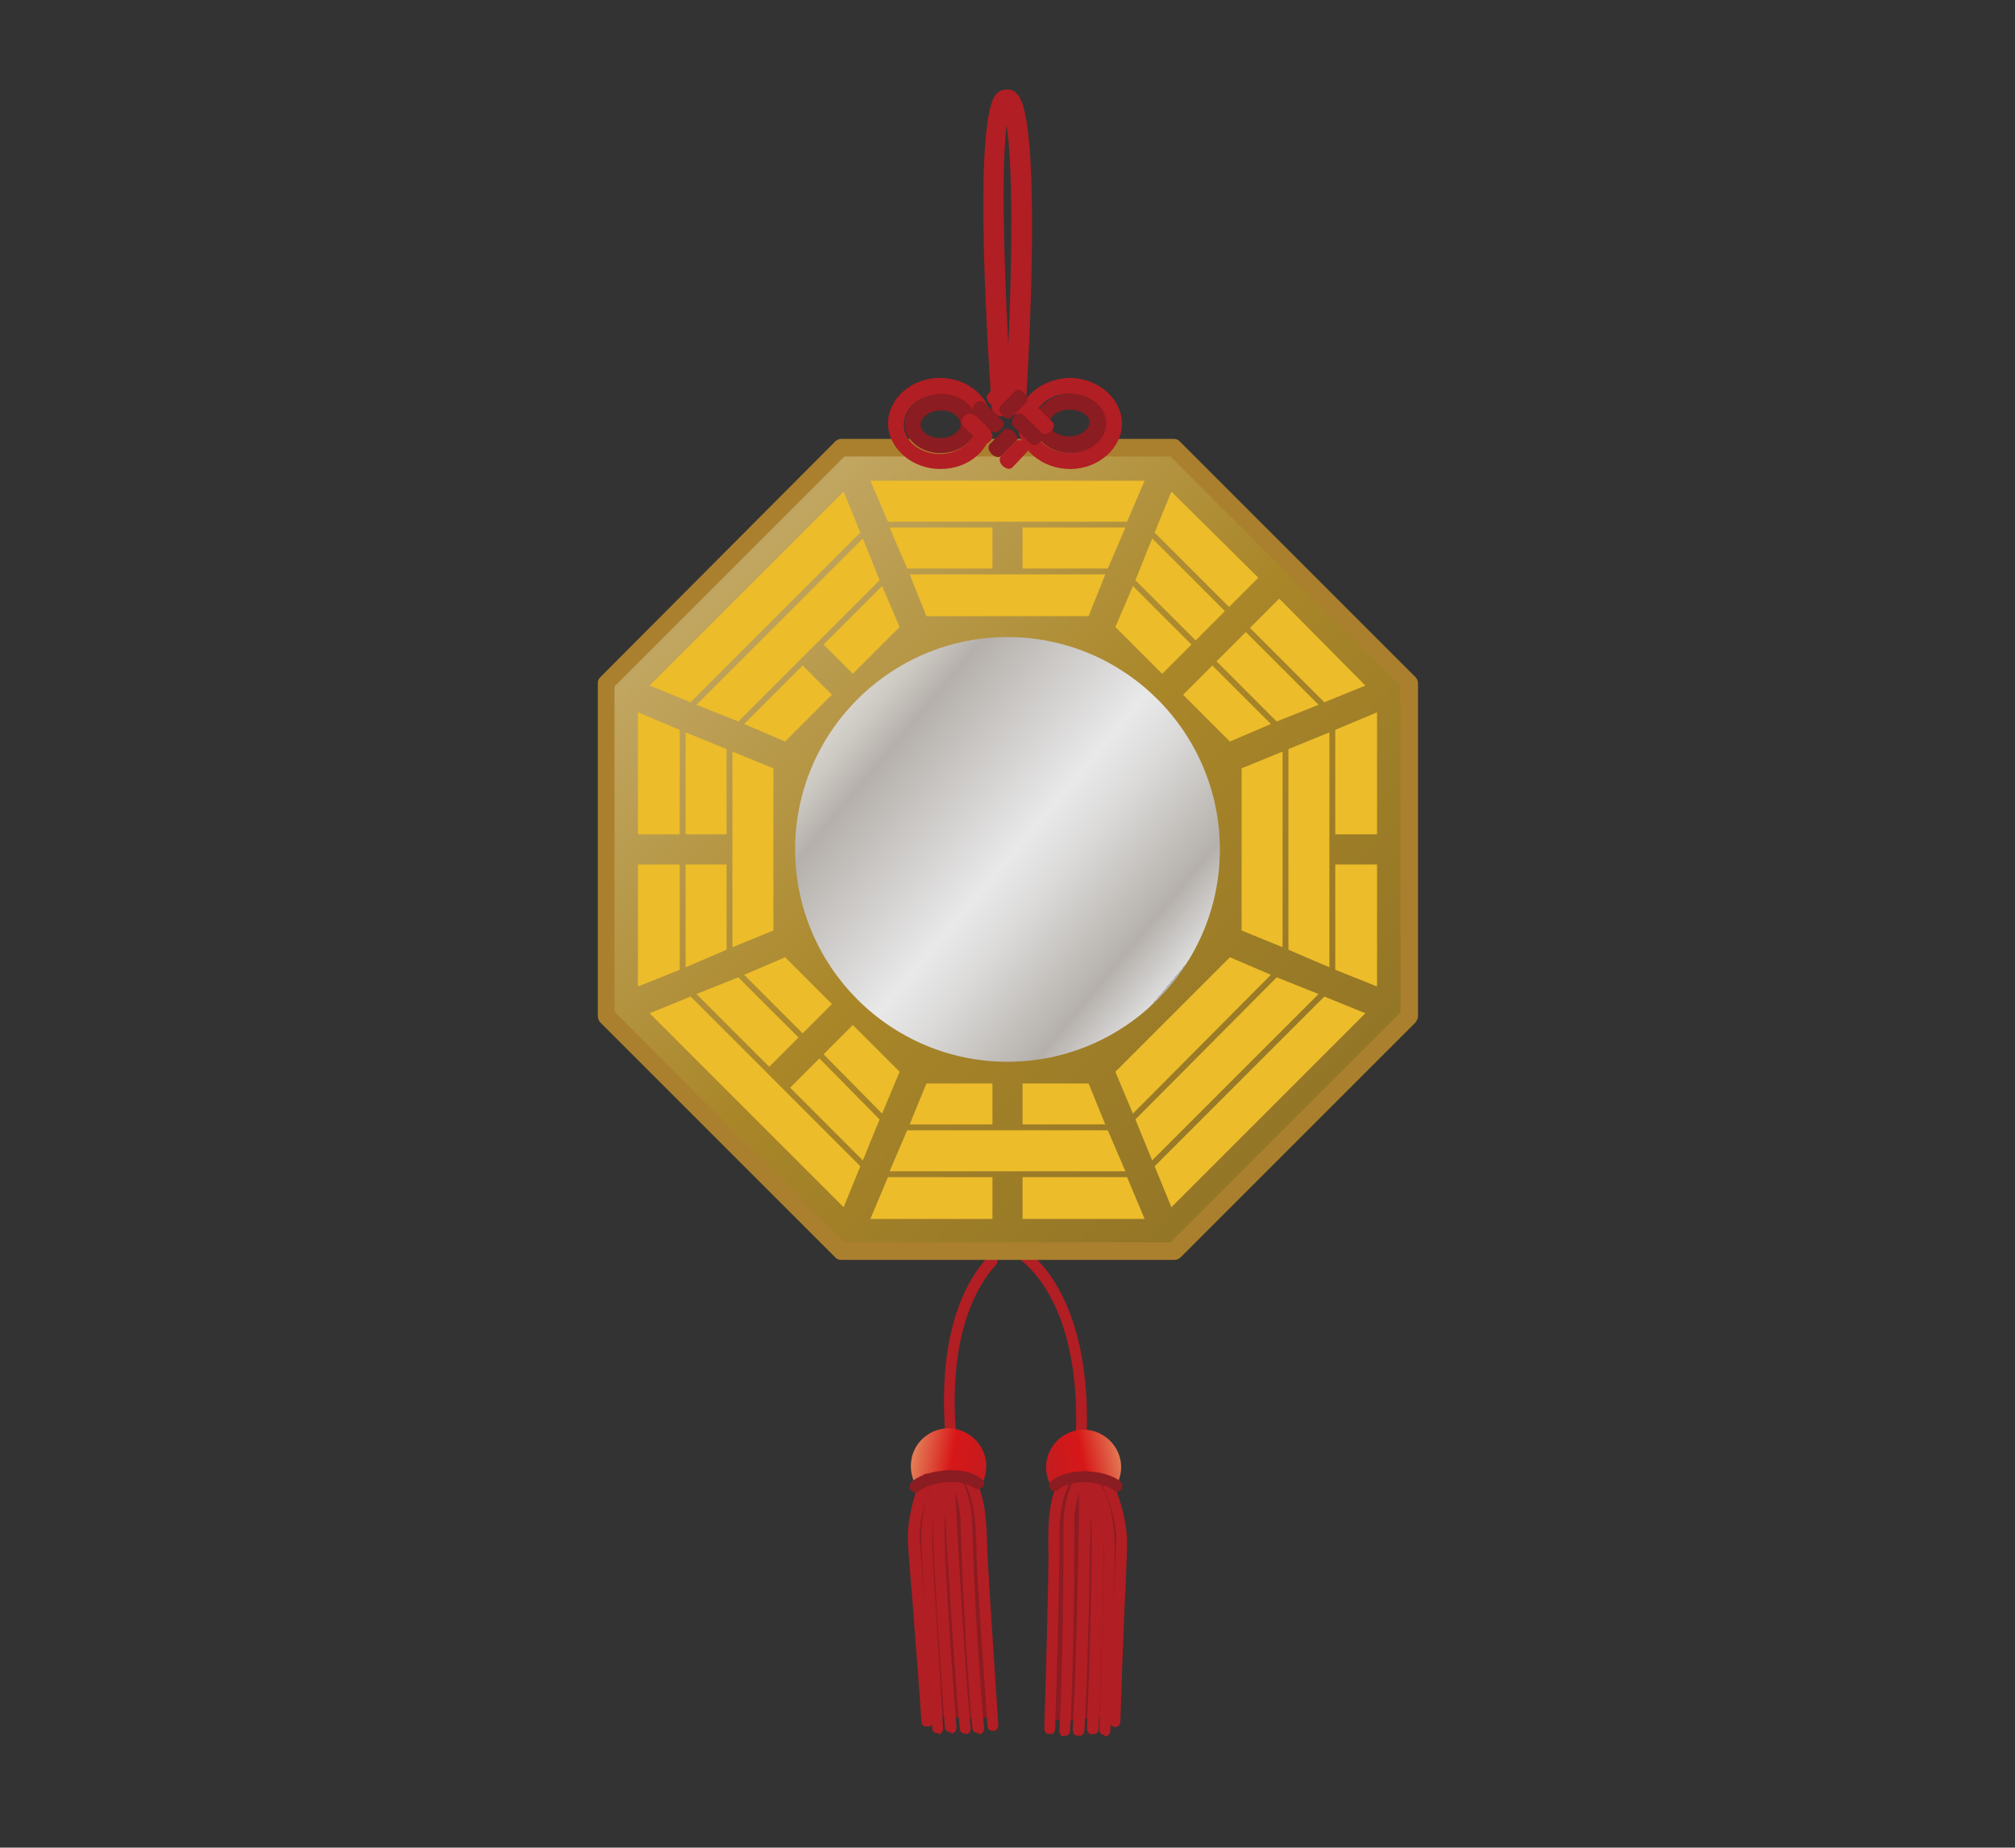 <?xml version="1.0" encoding="utf-8"?>
<!-- Generator: Adobe Illustrator 24.3.0, SVG Export Plug-In . SVG Version: 6.00 Build 0)  -->
<svg version="1.1" xmlns="http://www.w3.org/2000/svg" xmlns:xlink="http://www.w3.org/1999/xlink" x="0px" y="0px"
	 viewBox="0 0 241 221" style="enable-background:new 0 0 241 221;" xml:space="preserve">
<rect x="0" y="0" width="241" height="221" fill="#333333" stroke="none"/>
<style type="text/css">
	.st0{display:none;}
	.st1{display:inline;fill:#FFFFFF;stroke:#000000;stroke-miterlimit:10;}
	.st2{fill:#B11E23;}
	.st3{fill:url(#SVGID_1_);}
	.st4{fill:#8B1C21;}
	.st5{fill:url(#SVGID_2_);}
	.st6{fill:url(#SVGID_3_);}
	.st7{fill:#AA802E;}
	.st8{fill:#ECBC2A;}
	.st9{fill:url(#SVGID_4_);}
</style>
<g id="レイヤー_2" class="st0">
	<rect x="0.5" y="0.5" class="st1" width="240" height="220"/>
</g>
<g id="レイヤー_1">
	<g>
		<g>
			<path class="st2" d="M128.6,173.2l1.3,0.1c1.2-19.9-8-24.4-8.4-24.6L121,150l0.3-0.6L121,150C121.1,150,129.8,154.3,128.6,173.2z
				"/>
			<g>
				
					<linearGradient id="SVGID_1_" gradientUnits="userSpaceOnUse" x1="-540.587" y1="90.638" x2="-531.579" y2="90.638" gradientTransform="matrix(-0.979 0.204 0.204 0.979 -413.643 196.031)">
					<stop  offset="0" style="stop-color:#E37A55"/>
					<stop  offset="0.5" style="stop-color:#D71718"/>
					<stop  offset="1" style="stop-color:#C31C1F"/>
				</linearGradient>
				<path class="st3" d="M125.2,176.4c0.5,2.4,2.9,4,5.3,3.5c2.4-0.5,4-2.9,3.5-5.3c-0.5-2.4-2.9-4-5.3-3.5
					C126.3,171.6,124.7,174,125.2,176.4z"/>
				<path class="st4" d="M130.1,177c0,0,2.3-0.8,3.6,3.7c0.5,1.8-0.1,16-0.3,24.6c-2.6-0.1-5,0.9-7.8,0.3c0.3-8.3,0.6-22.6,0.3-24.7
					C125.2,176.4,130.1,177,130.1,177z"/>
				<path class="st2" d="M131.9,207.5c-0.3-0.1-0.4-0.4-0.4-0.6c0-2,0.1-4.4,0.2-6.9c0.2-6.5,0.4-13.8,0.3-15.6
					c-0.2-6-2.1-6.7-2.1-6.7c-0.4-0.1-0.6-0.4-0.5-0.8c0.1-0.4,0.5-0.6,0.8-0.5c0.3,0.1,2.8,0.8,3.1,8c0.1,1.8-0.1,8.9-0.3,15.7
					c-0.1,2.5-0.1,4.8-0.2,6.9c0,0.4-0.3,0.7-0.7,0.7C132.1,207.5,132,207.5,131.9,207.5z"/>
				<path class="st2" d="M127.1,207.7c-0.3-0.1-0.4-0.4-0.4-0.7c0.5-9.4,0.5-22.7,0.5-24.1c-0.1-3.8,1.3-6,1.3-6.1
					c0.2-0.3,0.6-0.4,0.9-0.2c0.3,0.2,0.4,0.6,0.2,0.9c0,0-1.3,2-1.1,5.3c0,1.4,0,14.7-0.5,24.2c0,0.4-0.3,0.7-0.7,0.6
					C127.2,207.7,127.1,207.7,127.1,207.7z"/>
				<path class="st2" d="M130.4,207.4c-0.3-0.1-0.4-0.4-0.4-0.7c0.4-8.6,0.7-22.8,0.5-24.9c-0.4-3.1-1-4.7-1-4.7
					c-0.1-0.4,0-0.7,0.4-0.9c0.3-0.1,0.7,0,0.9,0.4c0,0.1,0.7,1.8,1.1,5.1c0.3,2.2-0.1,16.5-0.5,25.1c0,0.4-0.3,0.7-0.7,0.6
					C130.5,207.5,130.4,207.5,130.4,207.4z"/>
				<path class="st2" d="M128.7,207.6c-0.3-0.1-0.4-0.4-0.4-0.7c0.6-10.4,0.8-30.1,0.8-30.3c0-0.4,0.3-0.7,0.7-0.7
					c0.4,0,0.7,0.3,0.7,0.7c0,0.2-0.2,19.9-0.8,30.4c0,0.4-0.3,0.7-0.7,0.6C128.8,207.6,128.7,207.6,128.7,207.6z"/>
				<path class="st2" d="M125.3,207.4c-0.3-0.1-0.4-0.4-0.4-0.7c0.2-5.8,0.5-18.3,0.5-20.5c-0.1-3.8,0-6.4,1.1-8.9
					c0.2-0.3,0.5-0.5,0.9-0.3c0.3,0.2,0.5,0.6,0.3,0.9c-0.9,2-1.1,4.2-1,8.3c0,2.3-0.3,14.8-0.5,20.6c0,0.4-0.3,0.7-0.7,0.6
					C125.5,207.4,125.4,207.4,125.3,207.4z"/>
				<path class="st2" d="M133.1,206.5c-0.3-0.1-0.4-0.4-0.4-0.6c0.1-3.6,0.3-9.1,0.5-13.6c0.1-3.8,0.3-7,0.3-7.8
					c0.1-3.3-1.7-7.1-1.8-7.1c-0.2-0.3,0-0.7,0.3-0.9c0.3-0.2,0.7,0,0.9,0.3c0.1,0.2,1.9,4.1,1.9,7.7c0,0.8-0.1,4-0.3,7.8
					c-0.2,4.6-0.4,10.1-0.5,13.6c0,0.4-0.3,0.7-0.7,0.7C133.3,206.5,133.2,206.5,133.1,206.5z"/>
				<path class="st4" d="M125.9,178.3c-0.1,0-0.1-0.1-0.2-0.1c-0.3-0.2-0.3-0.7-0.1-0.9c0.1-0.1,1.3-1.4,4.4-1.3
					c2.7,0.1,3.9,1.1,4,1.2c0.3,0.2,0.3,0.7,0.1,1c-0.2,0.3-0.7,0.3-1,0c0,0-1-0.8-3.1-0.9c-2.4-0.1-3.4,0.8-3.4,0.9
					C126.4,178.3,126.1,178.4,125.9,178.3z"/>
			</g>
		</g>
		<g>
			<path class="st2" d="M119.1,151.3c0,0,0.4-0.3,0.1-0.8c-0.3-0.5-0.9-0.3-0.9-0.3c-2.7,2.8-6.5,9.3-5.1,23l1.3-0.1
				C113.1,160.2,116.7,154,119.1,151.3z"/>
			<g>
				
					<linearGradient id="SVGID_2_" gradientUnits="userSpaceOnUse" x1="-1624.095" y1="293.823" x2="-1615.095" y2="293.823" gradientTransform="matrix(0.986 0.166 -0.166 0.986 1759.386 154.84)">
					<stop  offset="0" style="stop-color:#E37A55"/>
					<stop  offset="0.5" style="stop-color:#D71718"/>
					<stop  offset="1" style="stop-color:#C31C1F"/>
				</linearGradient>
				<path class="st5" d="M117.9,176.1c-0.4,2.5-2.7,4.1-5.2,3.7c-2.5-0.4-4.1-2.7-3.7-5.2c0.4-2.4,2.7-4.1,5.2-3.7
					C116.7,171.4,118.3,173.7,117.9,176.1z"/>
				<path class="st4" d="M113.1,176.9c0,0-2.4-0.7-3.5,3.8c-0.5,1.8,0.7,16,1.3,24.6c2.6-0.2,5,0.7,7.8,0
					c-0.6-8.3-1.4-22.6-1.2-24.7C117.9,176.1,113.1,176.9,113.1,176.9z"/>
				<path class="st2" d="M112.4,207.4c0.3-0.1,0.4-0.4,0.4-0.7c-0.1-2-0.3-4.4-0.4-6.9c-0.4-6.5-0.9-13.8-0.9-15.6
					c0-6,1.8-6.8,1.8-6.8c0.4-0.1,0.6-0.5,0.5-0.8c-0.1-0.4-0.5-0.6-0.8-0.5c-0.3,0.1-2.8,0.9-2.8,8.1c0,1.8,0.4,8.9,0.9,15.6
					c0.2,2.4,0.3,4.8,0.4,6.9c0,0.4,0.3,0.7,0.7,0.6C112.3,207.5,112.3,207.4,112.4,207.4z"/>
				<path class="st2" d="M117.3,207.4c0.3-0.1,0.4-0.4,0.4-0.7c-0.9-9.4-1.4-22.7-1.4-24.1c0-3.8-1.5-6-1.6-6.1
					c-0.2-0.3-0.6-0.4-0.9-0.2c-0.3,0.2-0.4,0.6-0.2,0.9c0,0,1.3,2,1.3,5.3c0,1.4,0.5,14.7,1.4,24.2c0,0.4,0.4,0.6,0.7,0.6
					C117.1,207.5,117.2,207.5,117.3,207.4z"/>
				<path class="st2" d="M114,207.3c0.3-0.1,0.4-0.4,0.4-0.7c-0.7-8.6-1.6-22.8-1.4-24.8c0.2-3.1,0.8-4.8,0.8-4.8
					c0.1-0.4-0.1-0.7-0.4-0.9c-0.4-0.1-0.7,0.1-0.9,0.4c0,0.1-0.6,1.8-0.9,5.1c-0.2,2.2,0.8,16.5,1.4,25c0,0.4,0.4,0.6,0.7,0.6
					C113.8,207.4,113.9,207.4,114,207.3z"/>
				<path class="st2" d="M115.7,207.4c0.3-0.1,0.4-0.4,0.4-0.7c-1-10.4-1.9-30.1-2-30.3c0-0.4-0.3-0.7-0.7-0.6
					c-0.4,0-0.7,0.3-0.6,0.7c0,0.2,1,19.9,2,30.3c0,0.4,0.4,0.6,0.7,0.6C115.5,207.4,115.6,207.4,115.7,207.4z"/>
				<path class="st2" d="M119,207c0.3-0.1,0.4-0.4,0.4-0.7c-0.4-5.8-1.2-18.3-1.3-20.5c-0.1-3.8-0.2-6.4-1.4-8.8
					c-0.2-0.3-0.5-0.5-0.9-0.3c-0.3,0.2-0.5,0.6-0.3,0.9c1,2,1.2,4.1,1.3,8.2c0,2.3,0.9,14.8,1.3,20.6c0,0.4,0.3,0.7,0.7,0.6
					C118.9,207.1,118.9,207.1,119,207z"/>
				<path class="st2" d="M111.2,206.5c0.3-0.1,0.4-0.4,0.4-0.7c-0.2-3.6-0.7-9-1-13.6c-0.3-3.8-0.5-7-0.6-7.8
					c-0.2-3.3,1.5-7.2,1.5-7.2c0.1-0.3,0-0.7-0.4-0.9c-0.3-0.1-0.7,0-0.9,0.4c-0.1,0.2-1.8,4.2-1.6,7.8c0,0.8,0.3,4,0.6,7.8
					c0.3,4.5,0.8,10,1,13.6c0,0.4,0.3,0.7,0.7,0.6C111,206.5,111.1,206.5,111.2,206.5z"/>
				<path class="st4" d="M117.3,178c0.1,0,0.1-0.1,0.2-0.1c0.3-0.3,0.3-0.7,0-0.9c-0.1-0.1-1.4-1.4-4.5-1.1c-2.7,0.2-3.8,1.2-4,1.4
					c-0.3,0.3-0.3,0.7,0,1c0.3,0.3,0.7,0.3,1,0c0,0,0.9-0.8,3.1-1c2.4-0.2,3.4,0.7,3.4,0.7C116.8,178.1,117.1,178.1,117.3,178z"/>
			</g>
		</g>
		<g>
			<path class="st2" d="M119.8,49.8c-0.6,0-1.2-0.5-1.2-1.2c-0.7-10.3-2.1-34.7,0.6-37.4c0.4-0.4,0.8-0.5,1.3-0.5
				c0.3,0,0.8,0.1,1.2,0.6c2.8,3,1.5,29.2,1,37.1c0,0.7-0.7,1.2-1.3,1.2c-0.2,0-0.5-0.1-0.7-0.2C120.6,49.5,120.3,49.7,119.8,49.8
				C119.9,49.8,119.8,49.8,119.8,49.8z M120.4,15c-0.6,4.5-0.4,15.2,0.2,26.3C121.1,30.2,121.1,19.5,120.4,15z"/>
			<g>
				<g>
					<linearGradient id="SVGID_3_" gradientUnits="userSpaceOnUse" x1="82.626" y1="63.381" x2="157.527" y2="138.987">
						<stop  offset="0" style="stop-color:#C5AB6A"/>
						<stop  offset="0.5" style="stop-color:#A98628"/>
						<stop  offset="1" style="stop-color:#917427"/>
					</linearGradient>
					<polygon class="st6" points="100.6,149.7 72.4,121.5 72.4,81.7 100.6,53.6 140.4,53.6 168.6,81.7 168.6,121.5 140.4,149.7 
											"/>
					<path class="st7" d="M140.4,150.7h-39.8c-0.3,0-0.5-0.1-0.7-0.3l-28.1-28.1c-0.2-0.2-0.3-0.5-0.3-0.8V81.7
						c0-0.3,0.1-0.5,0.3-0.7l28.1-28.2c0.2-0.2,0.5-0.3,0.7-0.3h39.8c0.3,0,0.5,0.1,0.7,0.3L169.3,81c0.2,0.2,0.3,0.5,0.3,0.7v39.8
						c0,0.3-0.1,0.5-0.3,0.8l-28.1,28.1C141,150.6,140.7,150.7,140.4,150.7z M101,148.6H140l27.5-27.5V82.1L140,54.6H101L73.5,82.1
						v38.9L101,148.6z"/>
					<g>
						<g>
							<polygon class="st8" points="81.3,99.8 81.3,87.3 76.3,85.2 76.3,99.8 							"/>
							<polygon class="st8" points="76.3,103.4 76.3,118 81.3,116 81.3,103.4 							"/>
						</g>
						<g>
							<polygon class="st8" points="82,103.4 82,115.7 86.9,113.6 86.9,103.4 							"/>
							<polygon class="st8" points="86.9,89.6 82,87.6 82,99.8 86.9,99.8 							"/>
						</g>
						<polygon class="st8" points="92.5,111.3 92.5,91.9 87.6,89.9 87.6,113.3 						"/>
					</g>
					<polygon class="st8" points="106.2,62.4 134.8,62.4 136.9,57.5 104.1,57.5 					"/>
					<g>
						<polygon class="st8" points="118.7,140.8 106.2,140.8 104.1,145.8 118.7,145.8 						"/>
						<polygon class="st8" points="122.3,140.8 122.3,145.8 136.9,145.8 134.8,140.8 						"/>
					</g>
					<polygon class="st8" points="132.5,135.2 108.5,135.2 106.4,140.1 134.6,140.1 					"/>
					<polygon class="st8" points="110.8,73.7 130.2,73.7 132.2,68.7 108.8,68.7 					"/>
					<g>
						<polygon class="st8" points="158.4,119.2 138.1,139.5 140.1,144.4 163.3,121.2 						"/>
						<polygon class="st8" points="152.7,116.9 135.8,133.9 137.8,138.8 157.7,118.9 						"/>
						<polygon class="st8" points="147.1,114.5 133.4,128.2 135.5,133.2 152,116.6 						"/>
					</g>
					<g>
						<polygon class="st8" points="122.3,129.6 122.3,134.5 132.2,134.5 130.2,129.6 						"/>
						<polygon class="st8" points="118.7,129.6 110.8,129.6 108.8,134.5 118.7,134.5 						"/>
					</g>
					<g>
						<polygon class="st8" points="154.1,89.6 154.1,113.6 159,115.7 159,87.6 						"/>
						<polygon class="st8" points="148.5,91.9 148.5,111.3 153.4,113.3 153.4,89.9 						"/>
						<g>
							<polygon class="st8" points="159.7,103.4 159.7,116 164.7,118 164.7,103.4 							"/>
							<polygon class="st8" points="159.7,99.8 164.7,99.8 164.7,85.2 159.7,87.3 							"/>
						</g>
					</g>
					<g>
						<polygon class="st8" points="118.7,68 118.7,63.1 106.4,63.1 108.5,68 						"/>
						<polygon class="st8" points="122.3,68 132.5,68 134.6,63.1 122.3,63.1 						"/>
					</g>
					<g>
						<g>
							<polygon class="st8" points="147.1,88.7 152,86.6 145,79.6 141.5,83.1 							"/>
							<polygon class="st8" points="142.5,77.1 135.5,70.1 133.4,75 139,80.6 							"/>
						</g>
						<g>
							<polygon class="st8" points="146.5,73.1 137.8,64.4 135.8,69.4 143,76.6 							"/>
							<polygon class="st8" points="152.7,86.3 157.7,84.3 149,75.6 145.5,79.1 							"/>
						</g>
						<g>
							<polygon class="st8" points="149.5,75.1 158.4,84 163.3,82 153,71.6 							"/>
							<polygon class="st8" points="150.5,69.1 140.1,58.8 138.1,63.7 147,72.6 							"/>
						</g>
					</g>
					<g>
						<polygon class="st8" points="82.6,84 102.9,63.7 100.9,58.8 77.7,82 						"/>
						<polygon class="st8" points="88.3,86.3 105.2,69.4 103.2,64.4 83.3,84.3 						"/>
						<g>
							<polygon class="st8" points="102,80.6 107.6,75 105.5,70.1 98.5,77.1 							"/>
							<polygon class="st8" points="93.9,88.7 99.5,83.1 96,79.6 89,86.6 							"/>
						</g>
					</g>
					<g>
						<polygon class="st8" points="102.9,139.5 82.6,119.2 77.7,121.2 100.9,144.4 						"/>
						<g>
							<polygon class="st8" points="102,122.6 98.5,126.1 105.5,133.2 107.6,128.2 							"/>
							<polygon class="st8" points="99.5,120.1 93.9,114.5 89,116.6 96,123.6 							"/>
						</g>
						<g>
							<polygon class="st8" points="98,126.6 94.5,130.1 103.2,138.8 105.2,133.9 							"/>
							<polygon class="st8" points="95.5,124.1 88.3,116.9 83.3,118.9 92,127.6 							"/>
						</g>
					</g>
				</g>
				<linearGradient id="SVGID_4_" gradientUnits="userSpaceOnUse" x1="100.673" y1="85" x2="139.768" y2="117.756">
					<stop  offset="0" style="stop-color:#F0EDEA"/>
					<stop  offset="0" style="stop-color:#E3DFDB"/>
					<stop  offset="0" style="stop-color:#D8D4CE"/>
					<stop  offset="6.280267e-02" style="stop-color:#CBC7C1"/>
					<stop  offset="0.146" style="stop-color:#B5B0AB"/>
					<stop  offset="0.522" style="stop-color:#E9E9EA"/>
					<stop  offset="0.633" style="stop-color:#DCDBDA"/>
					<stop  offset="0.845" style="stop-color:#BAB6B1"/>
					<stop  offset="0.876" style="stop-color:#B5B0AB"/>
					<stop  offset="1" style="stop-color:#DCDCDC"/>
					<stop  offset="1" style="stop-color:#B5B4B5"/>
				</linearGradient>
				<path class="st9" d="M145.9,101.6c0,14-11.4,25.4-25.4,25.4s-25.4-11.4-25.4-25.4s11.4-25.4,25.4-25.4S145.9,87.6,145.9,101.6z"
					/>
			</g>
			<g>
				<path class="st2" d="M112.5,56.1c-3.4,0-6.2-2.4-6.3-5.4c0-3,2.8-5.5,6.2-5.5c3.4,0,6.2,2.4,6.2,5.4
					C118.7,53.7,115.9,56.1,112.5,56.1z M112.4,47.2c-2.4,0-4.3,1.6-4.3,3.6c0,2,2,3.5,4.3,3.5c2.4,0,4.3-1.6,4.3-3.6
					C116.8,48.7,114.8,47.1,112.4,47.2z"/>
				<path class="st4" d="M112.5,54.2c-2.4,0-4.3-1.6-4.3-3.5c0-1.9,1.9-3.5,4.3-3.6c2.4,0,4.3,1.6,4.3,3.5
					C116.8,52.6,114.9,54.2,112.5,54.2z M112.5,49.1c-1.4,0-2.4,0.9-2.4,1.7c0,0.8,1,1.6,2.4,1.6c1.4,0,2.4-0.9,2.4-1.6
					C114.9,49.9,113.8,49,112.5,49.1z"/>
				<path class="st2" d="M128,56.1c-3.4,0-6.2-2.4-6.3-5.4c0-3,2.8-5.4,6.2-5.5c3.4,0,6.2,2.4,6.3,5.4
					C134.2,53.6,131.4,56.1,128,56.1z M127.9,47.1c-2.4,0-4.3,1.6-4.3,3.6c0,1.9,2,3.5,4.3,3.5c2.4,0,4.3-1.6,4.3-3.6
					C132.3,48.7,130.3,47.1,127.9,47.1z"/>
				<path class="st4" d="M128,54.2c-2.4,0-4.3-1.6-4.3-3.5c0-1.9,1.9-3.5,4.3-3.6c2.4,0,4.3,1.6,4.3,3.5
					C132.3,52.6,130.4,54.2,128,54.2z M127.9,49c-1.4,0-2.4,0.9-2.4,1.6c0,0.8,1,1.6,2.4,1.6c1.4,0,2.4-0.9,2.4-1.7
					C130.4,49.8,129.3,49,127.9,49z"/>
				<g>
					<g>
						<path class="st2" d="M118.4,52.8c-0.4,0.4-0.9,0.4-1.2,0.1l-2-1.9c-0.3-0.3-0.2-0.9,0.1-1.2c0.4-0.4,0.9-0.4,1.2-0.1l2,2
							C118.8,51.8,118.8,52.4,118.4,52.8z"/>
						<path class="st4" d="M119.7,51.4c-0.4,0.4-0.9,0.4-1.2,0.1l-2-2c-0.3-0.3-0.2-0.8,0.1-1.2c0.4-0.4,0.9-0.4,1.2-0.1l2,2
							C120.2,50.5,120.1,51,119.7,51.4z"/>
					</g>
					<g>
						<path class="st4" d="M124.4,52.9c-0.4,0.4-0.9,0.4-1.2,0.1l-2-2c-0.3-0.3-0.2-0.8,0.1-1.2c0.4-0.4,0.9-0.4,1.2-0.1l2,2
							C124.8,52,124.8,52.5,124.4,52.9z"/>
						<path class="st2" d="M125.7,51.6c-0.4,0.4-0.9,0.4-1.2,0.1l-2-2c-0.3-0.3-0.3-0.8,0.1-1.2c0.4-0.4,0.9-0.4,1.2-0.1l2,2
							C126.2,50.7,126.1,51.2,125.7,51.6z"/>
					</g>
					<g>
						<path class="st4" d="M122.5,47c0.4,0.4,0.5,0.9,0.2,1.2l-1.7,1.7c-0.3,0.3-0.8,0.2-1.1-0.2c-0.4-0.4-0.5-0.9-0.2-1.2l1.7-1.7
							C121.6,46.5,122.1,46.6,122.5,47z"/>
						<path class="st2" d="M121.1,45.6c0.4,0.4,0.5,0.9,0.2,1.2l-1.7,1.7c-0.3,0.3-0.8,0.2-1.2-0.2c-0.4-0.4-0.5-0.9-0.2-1.2
							l1.7-1.7C120.2,45.2,120.7,45.3,121.1,45.6z"/>
					</g>
					<g>
						<path class="st2" d="M122.6,53c0.4,0.4,0.5,0.9,0.2,1.1l-1.7,1.8c-0.3,0.3-0.8,0.2-1.2-0.2c-0.4-0.4-0.4-0.9-0.2-1.1l1.7-1.7
							C121.7,52.5,122.3,52.6,122.6,53z"/>
						<path class="st4" d="M121.3,51.7c0.4,0.4,0.5,0.9,0.2,1.1l-1.7,1.7c-0.3,0.3-0.8,0.2-1.2-0.2c-0.4-0.4-0.5-0.9-0.2-1.2
							l1.7-1.7C120.4,51.2,120.9,51.3,121.3,51.7z"/>
					</g>
				</g>
			</g>
		</g>
	</g>
</g>
</svg>
